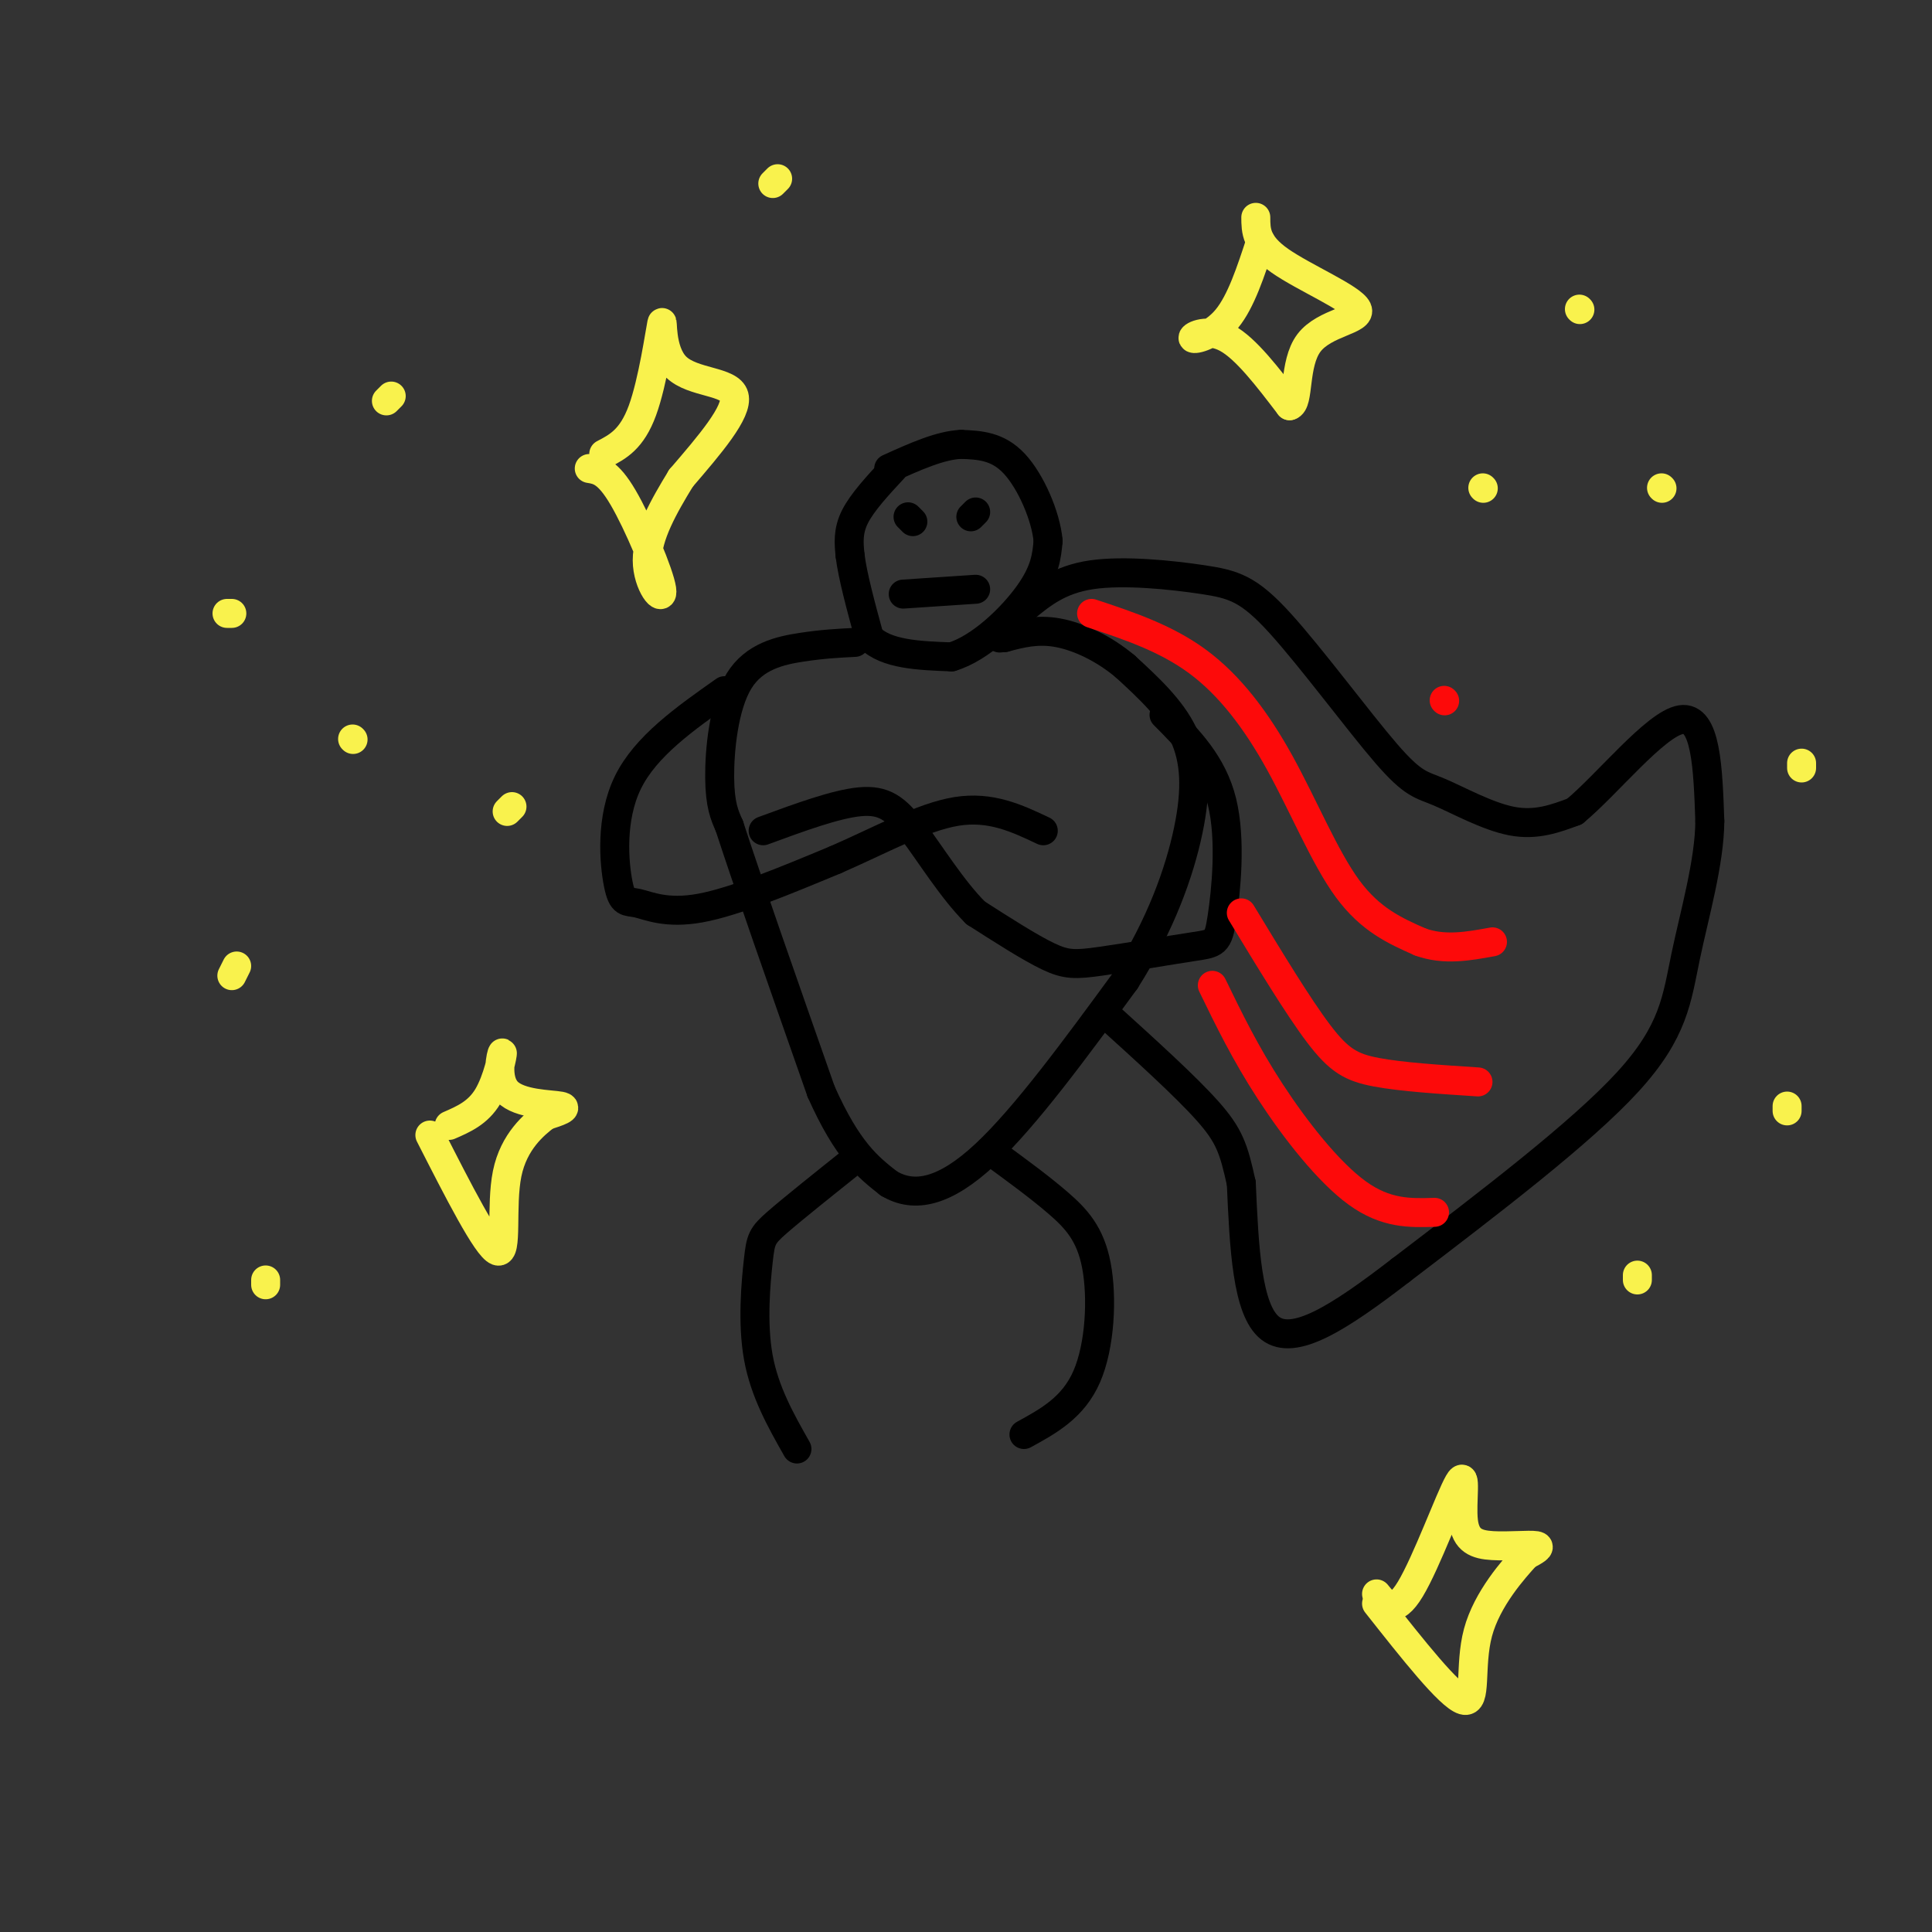 <svg viewBox='0 0 400 400' version='1.1' xmlns='http://www.w3.org/2000/svg' xmlns:xlink='http://www.w3.org/1999/xlink'><rect x="0" y="0" width="400" height="400" fill="#333333" stroke="none"/><g fill='none' stroke='#000000' stroke-width='6' stroke-linecap='round' stroke-linejoin='round'><path d='M185,97c-3.250,3.500 -6.500,7.000 -8,10c-1.500,3.000 -1.250,5.500 -1,8'/><path d='M176,115c0.500,4.167 2.250,10.583 4,17'/><path d='M180,132c3.500,3.500 10.250,3.750 17,4'/><path d='M197,136c6.022,-1.778 12.578,-8.222 16,-13c3.422,-4.778 3.711,-7.889 4,-11'/><path d='M217,112c-0.444,-5.089 -3.556,-12.311 -7,-16c-3.444,-3.689 -7.222,-3.844 -11,-4'/><path d='M199,92c-4.333,0.167 -9.667,2.583 -15,5'/><path d='M189,108c0.000,0.000 -1.000,-1.000 -1,-1'/><path d='M202,106c0.000,0.000 -1.000,1.000 -1,1'/><path d='M187,123c0.000,0.000 15.000,-1.000 15,-1'/><path d='M177,133c-3.310,0.167 -6.619,0.333 -11,1c-4.381,0.667 -9.833,1.833 -13,7c-3.167,5.167 -4.048,14.333 -4,20c0.048,5.667 1.024,7.833 2,10'/><path d='M151,171c3.500,10.833 11.250,32.917 19,55'/><path d='M170,226c5.500,12.333 9.750,15.667 14,19'/><path d='M184,245c5.333,3.222 11.667,1.778 20,-6c8.333,-7.778 18.667,-21.889 29,-36'/><path d='M233,203c7.345,-11.560 11.208,-22.458 13,-31c1.792,-8.542 1.512,-14.726 -1,-20c-2.512,-5.274 -7.256,-9.637 -12,-14'/><path d='M233,138c-4.489,-3.778 -9.711,-6.222 -14,-7c-4.289,-0.778 -7.644,0.111 -11,1'/><path d='M208,132c-1.833,0.167 -0.917,0.083 0,0'/><path d='M177,240c-6.357,5.071 -12.714,10.143 -16,13c-3.286,2.857 -3.500,3.500 -4,8c-0.500,4.500 -1.286,12.857 0,20c1.286,7.143 4.643,13.071 8,19'/><path d='M206,239c4.607,3.369 9.214,6.738 13,10c3.786,3.262 6.750,6.417 8,13c1.250,6.583 0.786,16.595 -2,23c-2.786,6.405 -7.893,9.202 -13,12'/><path d='M150,143c-8.164,5.750 -16.329,11.499 -20,19c-3.671,7.501 -2.850,16.753 -2,21c0.850,4.247 1.729,3.490 4,4c2.271,0.510 5.935,2.289 13,1c7.065,-1.289 17.533,-5.644 28,-10'/><path d='M173,178c9.111,-3.956 17.889,-8.844 25,-10c7.111,-1.156 12.556,1.422 18,4'/><path d='M241,148c5.027,5.049 10.054,10.098 12,18c1.946,7.902 0.812,18.656 0,24c-0.812,5.344 -1.300,5.278 -6,6c-4.700,0.722 -13.612,2.233 -19,3c-5.388,0.767 -7.254,0.791 -11,-1c-3.746,-1.791 -9.373,-5.395 -15,-9'/><path d='M202,189c-4.845,-4.810 -9.458,-12.333 -13,-17c-3.542,-4.667 -6.012,-6.476 -11,-6c-4.988,0.476 -12.494,3.238 -20,6'/><path d='M212,126c3.636,-3.004 7.272,-6.009 14,-7c6.728,-0.991 16.549,0.031 23,1c6.451,0.969 9.532,1.884 16,9c6.468,7.116 16.321,20.433 22,27c5.679,6.567 7.183,6.383 11,8c3.817,1.617 9.948,5.033 15,6c5.052,0.967 9.026,-0.517 13,-2'/><path d='M326,168c6.644,-5.467 16.756,-18.133 22,-19c5.244,-0.867 5.622,10.067 6,21'/><path d='M354,170c-0.048,8.500 -3.167,19.250 -5,28c-1.833,8.750 -2.381,15.500 -12,26c-9.619,10.500 -28.310,24.750 -47,39'/><path d='M290,263c-13.044,10.067 -22.156,15.733 -27,12c-4.844,-3.733 -5.422,-16.867 -6,-30'/><path d='M257,245c-1.556,-7.111 -2.444,-9.889 -7,-15c-4.556,-5.111 -12.778,-12.556 -21,-20'/></g>
<g fill='none' stroke='#FD0A0A' stroke-width='6' stroke-linecap='round' stroke-linejoin='round'><path d='M299,145c0.000,0.000 0.100,0.100 0.1,0.1'/><path d='M226,127c7.702,2.560 15.405,5.119 22,10c6.595,4.881 12.083,12.083 17,21c4.917,8.917 9.262,19.548 14,26c4.738,6.452 9.869,8.726 15,11'/><path d='M294,195c5.000,1.833 10.000,0.917 15,0'/><path d='M257,189c5.889,9.711 11.778,19.422 16,25c4.222,5.578 6.778,7.022 12,8c5.222,0.978 13.111,1.489 21,2'/><path d='M251,204c3.422,7.044 6.844,14.089 12,22c5.156,7.911 12.044,16.689 18,21c5.956,4.311 10.978,4.156 16,4'/></g>
<g fill='none' stroke='#F9F24D' stroke-width='6' stroke-linecap='round' stroke-linejoin='round'><path d='M261,50c-2.036,6.226 -4.071,12.452 -7,16c-2.929,3.548 -6.750,4.417 -7,4c-0.250,-0.417 3.071,-2.119 7,0c3.929,2.119 8.464,8.060 13,14'/><path d='M267,84c2.072,-0.485 0.751,-8.697 4,-13c3.249,-4.303 11.067,-4.697 10,-7c-1.067,-2.303 -11.019,-6.515 -16,-10c-4.981,-3.485 -4.990,-6.242 -5,-9'/><path d='M125,94c2.906,-1.514 5.812,-3.027 8,-9c2.188,-5.973 3.659,-16.405 4,-18c0.341,-1.595 -0.447,5.648 3,9c3.447,3.352 11.128,2.815 12,6c0.872,3.185 -5.064,10.093 -11,17'/><path d='M141,99c-3.574,5.833 -7.010,11.914 -7,17c0.010,5.086 3.464,9.177 3,6c-0.464,-3.177 -4.847,-13.622 -8,-19c-3.153,-5.378 -5.077,-5.689 -7,-6'/><path d='M93,233c2.979,-1.295 5.959,-2.590 8,-6c2.041,-3.410 3.145,-8.935 3,-9c-0.145,-0.065 -1.539,5.329 1,8c2.539,2.671 9.011,2.620 11,3c1.989,0.380 -0.506,1.190 -3,2'/><path d='M113,231c-2.321,1.786 -6.625,5.250 -8,12c-1.375,6.750 0.179,16.786 -2,16c-2.179,-0.786 -8.089,-12.393 -14,-24'/><path d='M285,330c1.828,2.270 3.656,4.540 7,-1c3.344,-5.540 8.206,-18.891 10,-22c1.794,-3.109 0.522,4.022 1,8c0.478,3.978 2.706,4.802 6,5c3.294,0.198 7.656,-0.229 9,0c1.344,0.229 -0.328,1.115 -2,2'/><path d='M316,322c-2.607,2.857 -8.125,9.000 -10,16c-1.875,7.000 -0.107,14.857 -3,14c-2.893,-0.857 -10.446,-10.429 -18,-20'/><path d='M161,37c0.000,0.000 -1.000,1.000 -1,1'/><path d='M81,82c0.000,0.000 -1.000,1.000 -1,1'/><path d='M73,153c0.000,0.000 0.100,0.100 0.1,0.1'/><path d='M48,127c0.000,0.000 -1.000,0.000 -1,0'/><path d='M49,200c0.000,0.000 -1.000,2.000 -1,2'/><path d='M106,167c0.000,0.000 -1.000,1.000 -1,1'/><path d='M55,265c0.000,0.000 0.000,1.000 0,1'/><path d='M344,101c0.000,0.000 0.100,0.100 0.1,0.1'/><path d='M327,64c0.000,0.000 0.100,0.100 0.1,0.1'/><path d='M307,101c0.000,0.000 0.100,0.100 0.1,0.1'/><path d='M373,158c0.000,0.000 0.000,1.000 0,1'/><path d='M370,229c0.000,0.000 0.000,1.000 0,1'/><path d='M339,264c0.000,0.000 0.000,1.000 0,1'/></g>
</svg>